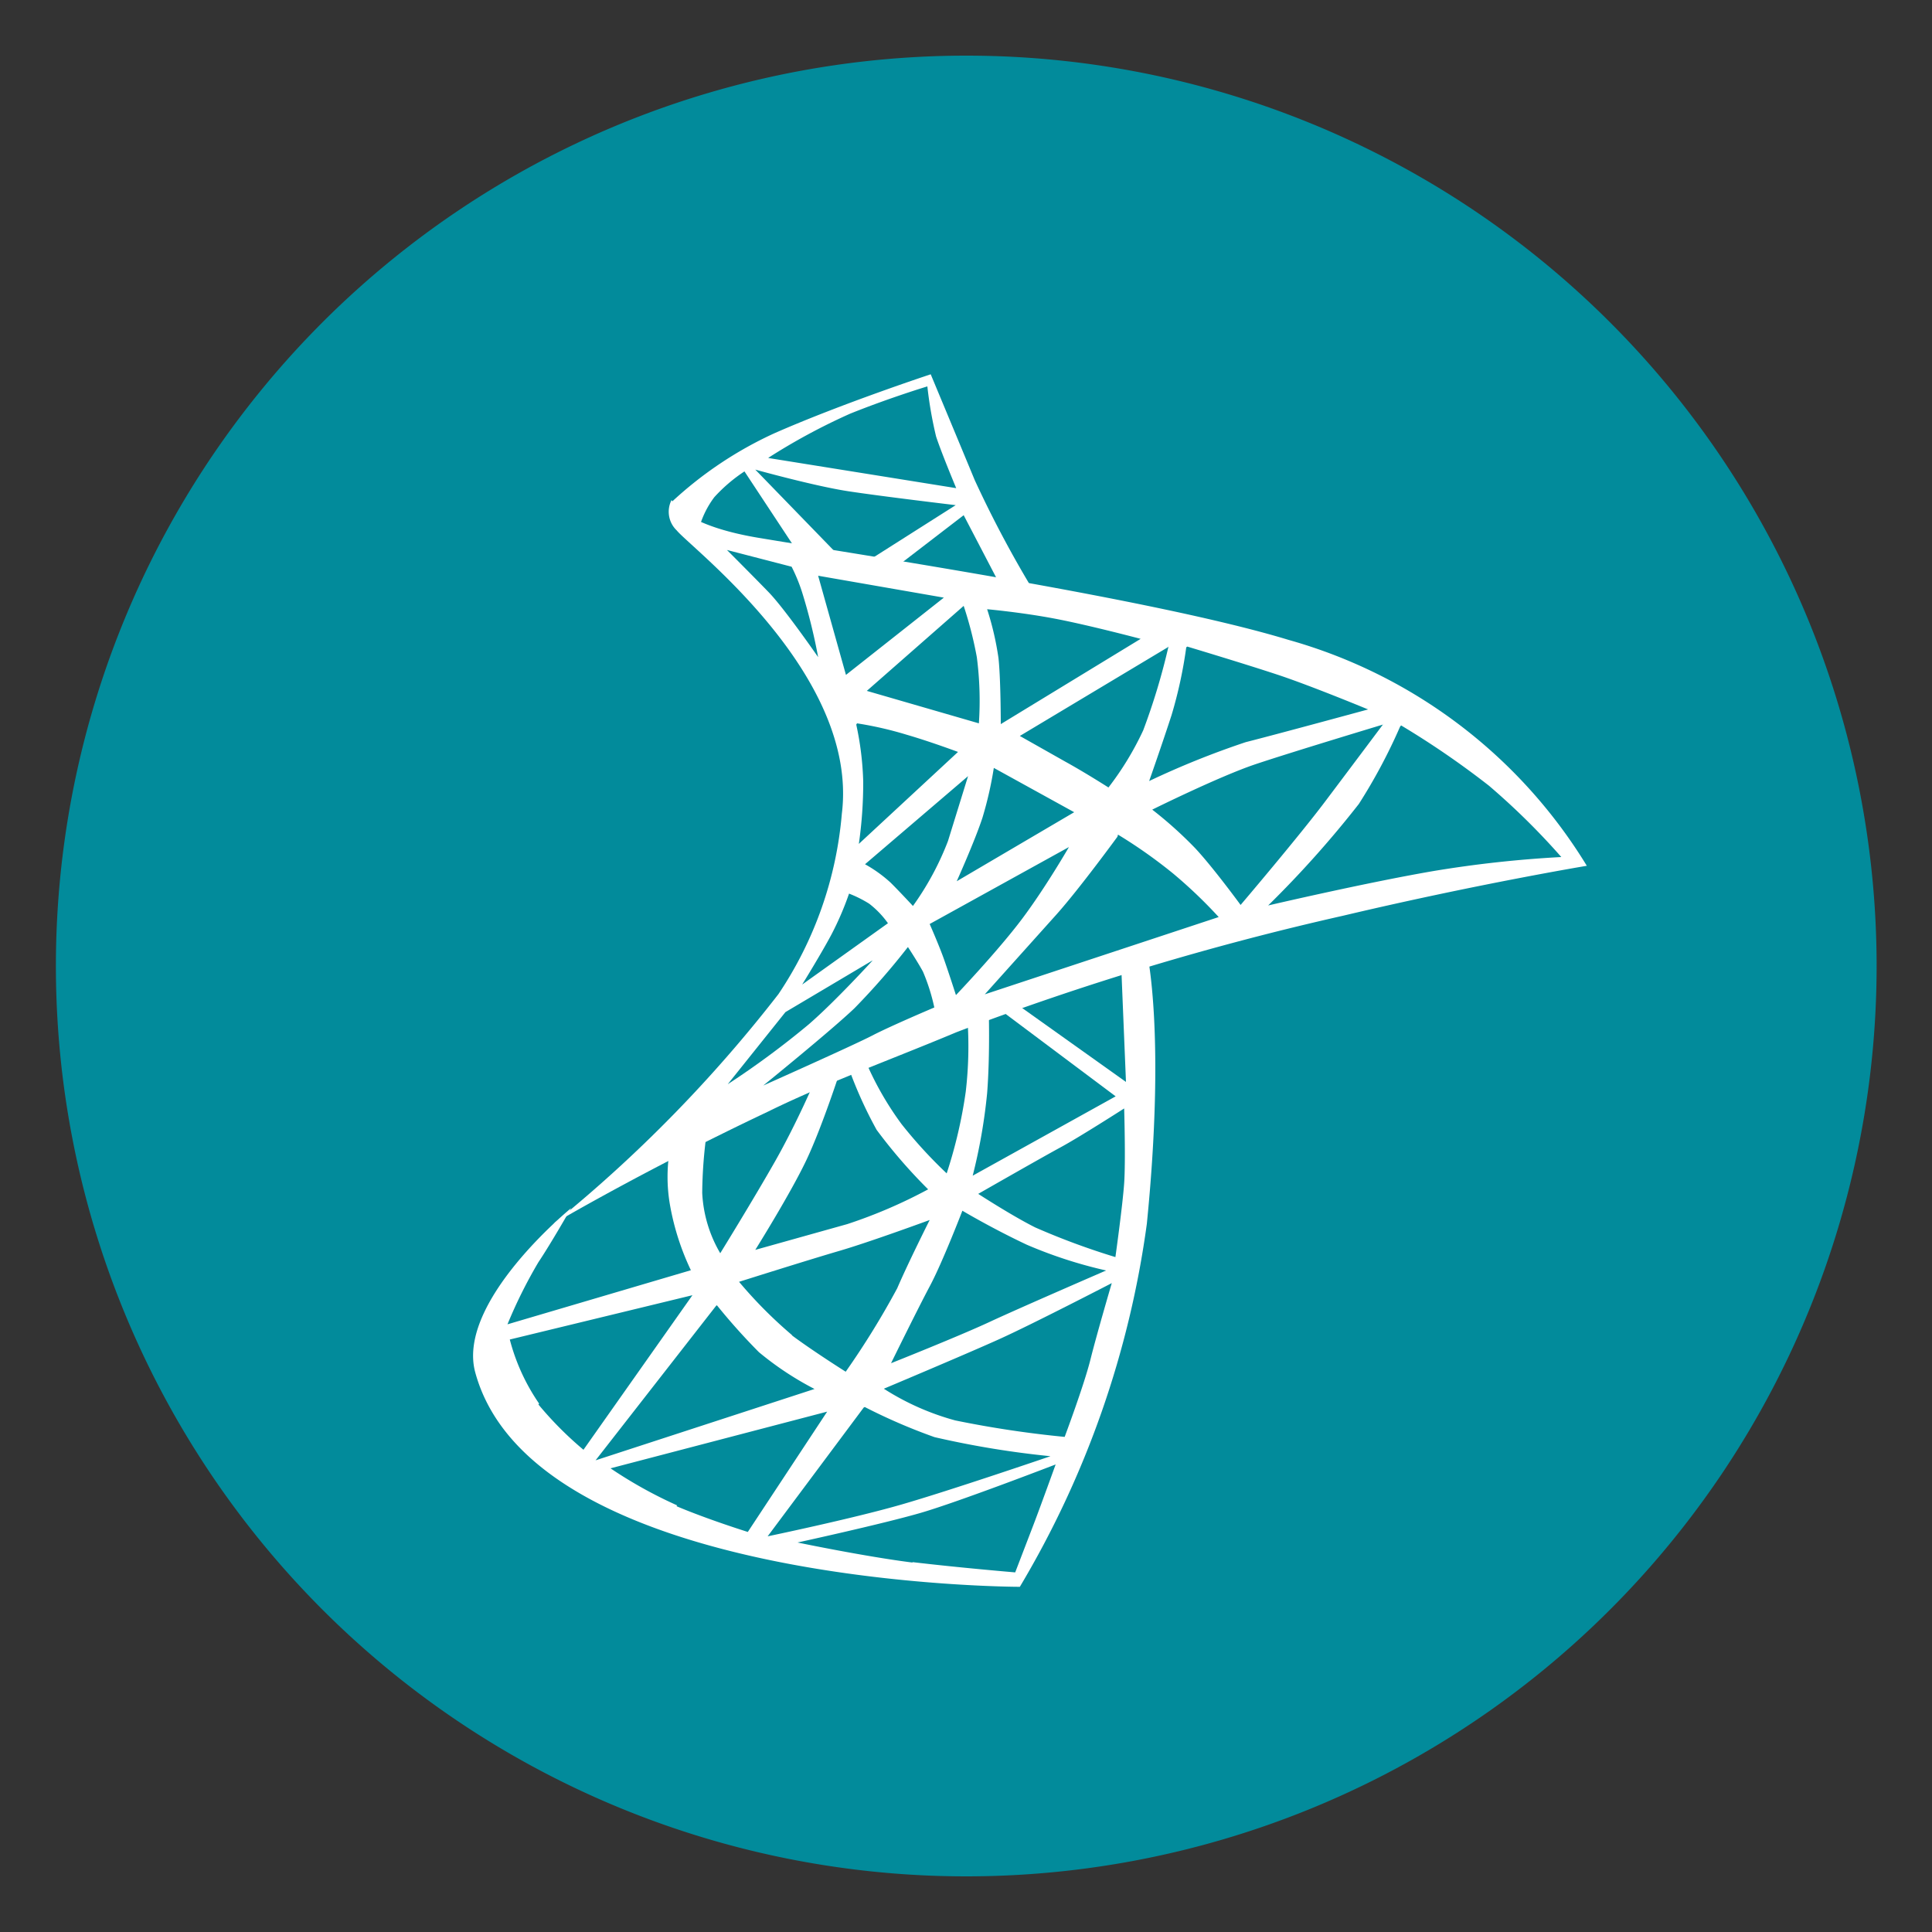 <svg id="Layer_1" data-name="Layer 1" xmlns="http://www.w3.org/2000/svg" viewBox="0 0 75 75"><rect x="0" y="0" width="75" height="75" fill="#333333" stroke="none"/><defs><style>.cls-1{fill:#028b9b;}.cls-2{fill:#fff;}</style></defs><title>SQL_server</title><path class="cls-1" d="M72.85,37.5A35.34,35.34,0,1,1,37.51,2.16,35.34,35.34,0,0,1,72.85,37.5Z"/><path class="cls-2" d="M20.9,49a18.67,18.67,0,0,0-1.2,2.41l7.12-2.1a9.87,9.87,0,0,1-.8-2.47,6.35,6.35,0,0,1,0-2.31l1.42-.59a17.79,17.79,0,0,0-.18,2.37,5.1,5.1,0,0,0,.7,2.34s1.29-2.09,2.13-3.57,1.54-3.12,1.54-3.12l1-.43S31.93,43.7,31.32,45s-2,3.52-2,3.52l3.57-1a19.29,19.29,0,0,0,3.14-1.35,20.35,20.35,0,0,1-2-2.31,16.53,16.53,0,0,1-1.11-2.47l.65-.27A12.17,12.17,0,0,0,35,43.64a18,18,0,0,0,1.75,1.91,18.35,18.35,0,0,0,.74-3.17,15.17,15.17,0,0,0,.06-2.9l.83-.37s.06,1.79-.06,3.33a21.46,21.46,0,0,1-.56,3.2l5.55-3.08-4.62-3.46.61-.24L43.71,42l-.19-4.62,1-.43s.74,3.15,0,10.56a37.3,37.3,0,0,1-4.93,14.09s-18.87,0-21.14-8.32c-.75-2.74,3.72-6.38,3.72-6.38S21.39,48.27,20.9,49Zm0,5.52a13.72,13.72,0,0,0,1.75,1.76l4.23-6L19.79,52A7.88,7.88,0,0,0,20.93,54.49Zm6.9-3.83-4.68,6,8.5-2.77a11.93,11.93,0,0,1-2.16-1.43A23.64,23.64,0,0,1,27.83,50.67Zm-1.54,7.78c1.23.52,2.77,1,2.77,1l3.08-4.67L23.7,57A17.12,17.12,0,0,0,26.29,58.44Zm7.27-3.83-3.73,5s3.27-.68,5.18-1.23,5.8-1.88,5.8-1.88a35.83,35.83,0,0,1-4.5-.74A22.21,22.21,0,0,1,33.57,54.62Zm1.88,6c1.85.22,4,.4,4,.4l.71-1.85c.25-.65.86-2.34.86-2.34s-3.76,1.45-5.24,1.88-4.78,1.15-4.78,1.15S33.6,60.43,35.44,60.66Zm-4.68-8.81c.83.62,2.1,1.42,2.1,1.42a32,32,0,0,0,2-3.24c.43-1,1.26-2.65,1.26-2.65s-2.31.85-3.51,1.2-3.89,1.2-3.89,1.2A17.27,17.27,0,0,0,30.76,51.84ZM37.36,47s-.77,2-1.26,2.92-1.51,3-1.51,3,2.64-1.05,3.82-1.6,4.53-2,4.53-2a17.58,17.58,0,0,1-3.08-1C38.5,47.68,37.36,47,37.36,47Zm.59-.67s1.32.86,2.24,1.32A28,28,0,0,0,43.3,48.8s.28-2,.34-2.87,0-2.9,0-2.9-1.73,1.11-2.47,1.51S37.95,46.36,37.95,46.36Zm5.21,3.48S40.07,51.41,38.76,52s-4.45,1.91-4.45,1.91a10,10,0,0,0,2.77,1.23,40.7,40.7,0,0,0,4.25.64s.75-2,1-3S43.15,49.84,43.15,49.84Z"/><path class="cls-2" d="M26.06,19.5a15,15,0,0,1,4-2.68c2.61-1.15,6.07-2.29,6.07-2.29s1.08,2.59,1.71,4.11A43.26,43.26,0,0,0,40.16,23l-1.29-.2L37.41,20l-3.15,2.42-1.16-.27,4-2.54s-2.86-.34-4.17-.54-3.61-.84-3.61-.84l3.61,3.72-1.74-.18L28.9,18.3a6.13,6.13,0,0,0-1.17,1,3.58,3.58,0,0,0-.64,1.4Zm3.77-1.72,7.29,1.17s-.55-1.31-.78-2A15.65,15.65,0,0,1,36,15s-1.46.44-3,1.06A24,24,0,0,0,29.83,17.77Z"/><path class="cls-2" d="M30.22,38.59a14.79,14.79,0,0,0,2.46-7c.67-5.39-5.85-10.31-6.41-11a1,1,0,0,1-.2-1.18s.41,1,3.51,1.49c3.88.65,15.29,2.37,20.44,3.94A19.84,19.84,0,0,1,61.6,33.61s-4.27.71-9.47,1.94a110.5,110.5,0,0,0-15,4.52c-2.38,1-5.12,2-7.31,3.08-4.86,2.3-8.34,4.36-8.34,4.36A54.09,54.09,0,0,0,30.22,38.59Zm-2-17.24s1,1,1.62,1.64,1.92,2.52,1.92,2.52A21.76,21.76,0,0,0,31.14,23a6.64,6.64,0,0,0-.41-1Zm3.54,1,1.08,3.85,3.8-3Zm5.65,1.17-3.76,3.3L38,28.08a13.09,13.09,0,0,0-.08-2.57A14.81,14.81,0,0,0,37.4,23.49Zm.92.16a11.47,11.47,0,0,1,.43,1.86c.09.81.09,2.57.09,2.57l5.43-3.31s-2-.53-3.31-.78S38.32,23.65,38.32,23.65Zm7,1.45-5.74,3.44,1.77,1c.78.43,1.67,1,1.67,1a11.7,11.7,0,0,0,1.35-2.22A25.39,25.39,0,0,0,45.36,25.1Zm.72,0a17.36,17.36,0,0,1-.57,2.63c-.37,1.14-.87,2.56-.87,2.56a33.17,33.17,0,0,1,3.75-1.51c1.15-.29,4.75-1.27,4.75-1.27s-2.22-.92-3.52-1.35S46.09,25.1,46.09,25.1Zm7.63,3s-3.55,1.07-4.95,1.54-4,1.76-4,1.76a15.7,15.7,0,0,1,1.67,1.5c.7.75,1.76,2.2,1.76,2.2s2.23-2.62,3.27-4S53.72,28.08,53.72,28.08Zm.67.08a21.48,21.48,0,0,1-1.6,3,40.52,40.52,0,0,1-3.52,3.94s3.77-.88,6.38-1.33a44.67,44.67,0,0,1,5-.55,27.55,27.55,0,0,0-2.81-2.77A33.63,33.63,0,0,0,54.39,28.16Zm-21.11-.08a11.86,11.86,0,0,1,.27,2.21,16.69,16.69,0,0,1-.17,2.42l3.85-3.57s-1.07-.4-2-.67A14,14,0,0,0,33.27,28.08Zm4.34,2-4,3.42a5.19,5.19,0,0,1,1,.72c.38.38.86.9.86.9a11.15,11.15,0,0,0,1.36-2.52Zm1-.32a14.5,14.5,0,0,1-.44,1.93c-.29.89-1,2.47-1,2.47l4.56-2.68Zm2.94,3.06-5.43,3s.37.84.56,1.38.46,1.38.46,1.38,1.62-1.7,2.56-2.95S41.55,32.79,41.55,32.79Zm1.86-.39s-1.46,2-2.35,3l-2.8,3.12,9.08-3a18.44,18.44,0,0,0-1.77-1.69A19.12,19.12,0,0,0,43.4,32.4ZM32.27,36.29c-.4.75-1.13,1.93-1.13,1.93l3.33-2.38a3.54,3.54,0,0,0-.73-.76,4.63,4.63,0,0,0-.78-.39A11.63,11.63,0,0,1,32.27,36.29Zm1.59,1-3.37,2-2.24,2.8a33.6,33.6,0,0,0,3.14-2.32C32.43,38.87,33.87,37.29,33.87,37.29Zm1.38-.52a27.71,27.71,0,0,1-2.07,2.37c-.9.86-3.54,3-3.54,3s3.52-1.57,4.23-1.94,2.41-1.09,2.41-1.09a7.58,7.58,0,0,0-.44-1.39C35.63,37.35,35.25,36.77,35.25,36.77Z"/></svg>
